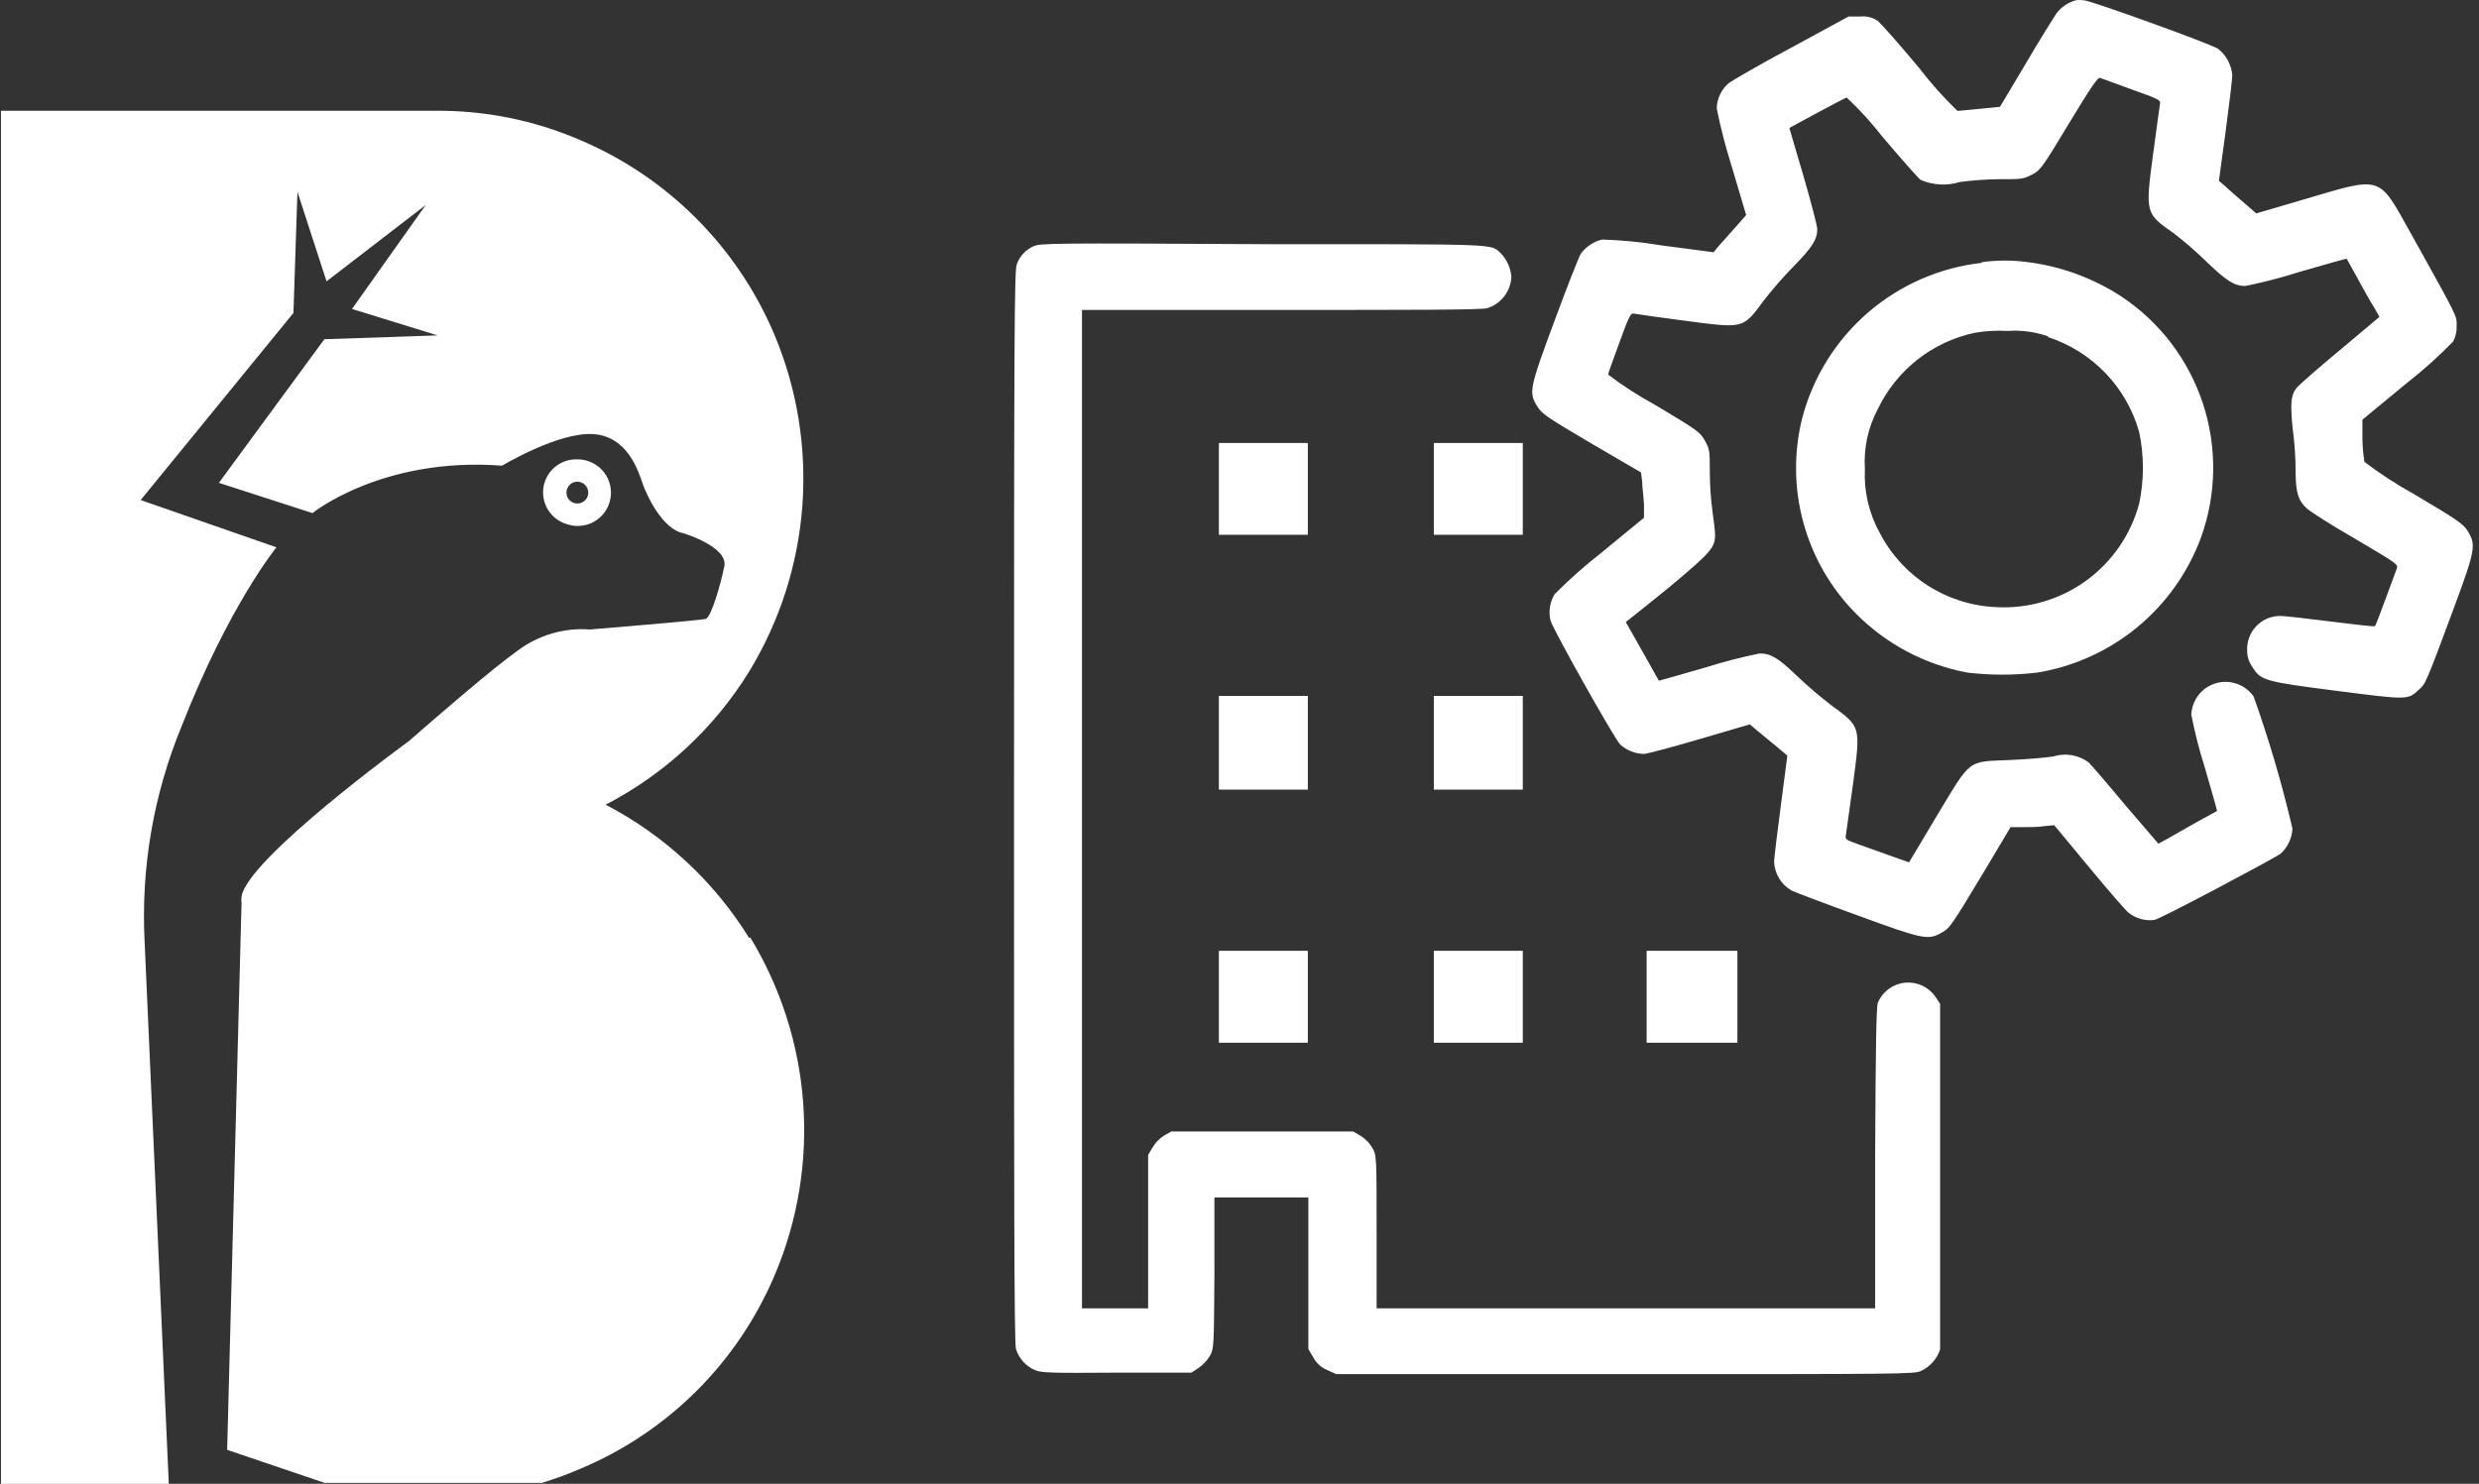 <svg width="157" height="94" viewBox="0 0 157 94" fill="none" xmlns="http://www.w3.org/2000/svg">
<rect x="0" y="0" width="157" height="94" fill="#333333" stroke="none"/>
<path fill-rule="evenodd" clip-rule="evenodd" d="M131.49 0.012C130.982 0.145 130.535 0.448 130.223 0.87C130.076 1.101 129.176 2.514 128.306 4.012L126.662 6.766L125.406 6.891L123.971 7.028C123.096 6.181 122.284 5.271 121.542 4.305C120.296 2.808 119.102 1.457 118.903 1.31C118.576 1.093 118.182 1 117.793 1.048H117.07L113.468 3.007C111.499 4.054 109.709 5.101 109.51 5.247C109.269 5.445 109.074 5.692 108.939 5.973C108.803 6.253 108.73 6.559 108.724 6.87C108.97 8.091 109.281 9.297 109.656 10.483L110.588 13.625L109.897 14.41L108.85 15.583L108.526 15.981L105.196 15.541C103.966 15.335 102.724 15.213 101.478 15.175C100.931 15.3 100.447 15.62 100.117 16.075C99.991 16.264 99.248 18.169 98.473 20.264C96.85 24.63 96.808 24.861 97.363 25.751C97.656 26.222 97.949 26.421 100.787 28.096L103.929 29.929L104.002 30.515C104.002 30.84 104.096 31.489 104.117 31.95V32.798L101.415 35.018C100.377 35.828 99.391 36.702 98.462 37.636C98.308 37.885 98.206 38.163 98.16 38.452C98.115 38.742 98.129 39.038 98.201 39.322C98.421 40.002 102.264 46.83 102.609 47.165C103.024 47.538 103.559 47.75 104.117 47.762C104.274 47.762 105.855 47.343 107.615 46.83L110.819 45.888L111.227 46.233L112.421 47.218L113.196 47.867L112.787 51.008C112.557 52.715 112.369 54.317 112.358 54.579C112.37 54.961 112.482 55.333 112.682 55.658C112.882 55.983 113.164 56.25 113.5 56.432C113.667 56.516 115.51 57.218 117.594 57.972C121.783 59.511 122.107 59.574 122.955 59.092C123.489 58.799 123.563 58.694 125.741 55.071L127.332 52.401H128.066C128.463 52.401 129.113 52.401 129.448 52.338L130.097 52.275L132.286 54.914C133.49 56.37 134.621 57.679 134.809 57.825C135.039 58.008 135.303 58.141 135.585 58.219C135.868 58.296 136.163 58.316 136.453 58.276C136.82 58.213 143.668 54.579 144.433 54.087C144.883 53.676 145.154 53.104 145.187 52.495C144.525 49.659 143.703 46.862 142.726 44.118C142.546 43.864 142.314 43.651 142.046 43.494C141.777 43.337 141.478 43.239 141.168 43.207C140.859 43.175 140.546 43.21 140.251 43.31C139.956 43.409 139.686 43.57 139.459 43.783C139.052 44.174 138.808 44.706 138.778 45.27C138.992 46.37 139.269 47.457 139.605 48.526C140.066 50.087 140.422 51.364 140.411 51.375L139.113 52.087L137.27 53.134L136.694 53.448L134.6 51.008C133.479 49.657 132.432 48.443 132.275 48.296C131.959 48.062 131.593 47.906 131.205 47.84C130.817 47.775 130.42 47.802 130.045 47.919C129.563 48.003 128.285 48.108 127.217 48.15C124.568 48.265 124.861 48.034 122.641 51.72L120.903 54.631L119.667 54.192L117.646 53.469C116.903 53.207 116.85 53.165 116.903 52.904L117.343 49.762C117.845 45.971 117.877 46.076 115.971 44.673C115.214 44.089 114.487 43.467 113.793 42.809C112.63 41.688 112.149 41.395 111.447 41.395C110.298 41.628 109.162 41.921 108.044 42.275C106.41 42.746 105.059 43.133 105.059 43.123C105.059 43.113 104.578 42.275 104.012 41.259L102.965 39.406L103.217 39.207C103.363 39.102 104.536 38.16 105.824 37.112C108.316 35.018 108.62 34.704 108.62 33.887C108.62 33.657 108.536 32.976 108.452 32.369C108.344 31.549 108.288 30.724 108.285 29.898C108.285 28.599 108.285 28.473 107.981 27.929C107.677 27.384 107.625 27.322 104.745 25.604C103.732 25.054 102.762 24.428 101.845 23.73C101.845 23.656 102.18 22.745 102.557 21.709C103.175 20.012 103.269 19.824 103.468 19.866C103.667 19.908 105.028 20.096 106.609 20.306C110.473 20.819 110.369 20.84 111.688 19.059C112.287 18.286 112.93 17.548 113.615 16.85C114.777 15.667 115.091 15.164 115.091 14.515C115.091 14.305 114.693 12.787 114.212 11.133C113.73 9.478 113.322 8.117 113.322 8.106C113.322 8.096 116.809 6.211 116.955 6.179C117.773 6.946 118.529 7.776 119.217 8.661C120.39 10.043 121.479 11.279 121.636 11.394C122.42 11.736 123.301 11.785 124.118 11.53C124.961 11.418 125.811 11.359 126.662 11.352C127.982 11.352 128.139 11.352 128.673 11.07C129.207 10.787 129.27 10.755 131.029 7.823C132.422 5.52 132.862 4.881 132.998 4.933L135.008 5.666C136.673 6.263 136.841 6.337 136.799 6.556C136.757 6.776 136.589 8.117 136.369 9.698C135.856 13.52 135.867 13.52 137.668 14.777C138.401 15.343 139.1 15.951 139.762 16.599C141.04 17.824 141.522 18.117 142.202 18.117C143.348 17.886 144.481 17.592 145.595 17.237C147.239 16.756 148.6 16.379 148.621 16.389L149.333 17.677C149.71 18.379 150.171 19.196 150.38 19.51L150.695 20.075L148.202 22.169C146.841 23.3 145.574 24.4 145.417 24.609C145.26 24.819 145.113 25.112 145.113 25.782C145.121 26.374 145.167 26.965 145.249 27.552C145.336 28.299 145.381 29.051 145.385 29.803C145.385 31.206 145.543 31.709 146.119 32.233C146.297 32.39 147.658 33.28 149.166 34.139C151.878 35.741 151.888 35.751 151.784 36.044C151.679 36.337 151.396 37.092 151.072 37.971C150.747 38.851 150.454 39.626 150.412 39.667C150.37 39.709 149.124 39.563 147.616 39.374C146.108 39.186 144.673 39.018 144.412 39.018C144.129 39.018 143.85 39.075 143.59 39.185C143.331 39.296 143.096 39.458 142.9 39.661C142.705 39.864 142.552 40.105 142.452 40.369C142.352 40.633 142.306 40.914 142.317 41.196C142.311 41.571 142.424 41.938 142.642 42.243C143.176 43.113 143.396 43.175 147.962 43.762C152.527 44.348 152.485 44.348 153.197 43.689C153.616 43.333 153.648 43.259 155.48 38.327C156.768 34.84 156.82 34.495 156.286 33.646C156.004 33.186 155.669 32.955 152.883 31.301C151.788 30.697 150.738 30.014 149.742 29.259C149.667 28.78 149.626 28.298 149.616 27.814V26.588L152.381 24.306C153.434 23.483 154.431 22.591 155.365 21.635C155.523 21.328 155.599 20.986 155.585 20.641C155.585 19.971 155.721 20.243 152.621 14.672C150.632 11.101 150.852 11.174 146.098 12.578L142.893 13.52L142.108 12.839C141.679 12.462 141.144 12.012 140.925 11.792L140.527 11.457L140.956 8.316C141.186 6.598 141.375 4.996 141.375 4.766C141.348 4.439 141.255 4.122 141.1 3.834C140.945 3.546 140.732 3.292 140.474 3.09C140.003 2.776 132.526 0.075 132.003 0.022C131.833 -0.003 131.661 -0.007 131.49 0.012ZM65.446 15.604C65.204 15.713 64.987 15.869 64.807 16.063C64.627 16.257 64.488 16.486 64.398 16.735C64.241 17.101 64.22 20.693 64.22 51.102C64.22 74.454 64.22 85.187 64.346 85.47C64.441 85.771 64.601 86.046 64.814 86.278C65.028 86.51 65.29 86.692 65.582 86.811C65.99 86.968 66.629 86.988 70.755 86.957H75.456L75.917 86.653C76.204 86.45 76.446 86.189 76.629 85.889C76.881 85.428 76.88 85.365 76.912 80.653V75.857H82.86V80.653V85.46L83.174 85.994C83.363 86.355 83.675 86.637 84.054 86.79L84.629 87.051H102.923C120.379 87.051 121.238 87.051 121.657 86.852C121.941 86.72 122.195 86.53 122.404 86.296C122.613 86.062 122.772 85.788 122.872 85.491C122.872 85.292 122.872 80.255 122.872 74.36V63.595L122.568 63.134C122.354 62.83 122.063 62.588 121.725 62.433C121.387 62.279 121.014 62.217 120.644 62.254C120.274 62.291 119.921 62.427 119.62 62.646C119.32 62.865 119.083 63.16 118.934 63.501C118.83 63.752 118.788 66.098 118.756 73.355V82.884H87.184V78.025C87.184 73.229 87.184 73.156 86.902 72.705C86.727 72.401 86.479 72.145 86.179 71.962L85.698 71.679H74.179L73.739 71.93C73.438 72.115 73.186 72.37 73.006 72.674L72.713 73.166V78.025V82.884H68.524V19.635H81.163C89.541 19.635 93.928 19.635 94.2 19.52C94.623 19.385 94.995 19.124 95.266 18.773C95.538 18.421 95.695 17.995 95.719 17.552C95.678 16.986 95.441 16.453 95.049 16.044C94.379 15.436 95.153 15.468 80.001 15.468C66.514 15.394 65.864 15.405 65.446 15.604ZM125.51 16.651C122.844 16.95 120.33 18.05 118.3 19.805C116.27 21.56 114.819 23.888 114.138 26.484C113.596 28.652 113.619 30.924 114.204 33.081C114.788 35.239 115.916 37.211 117.479 38.809C119.408 40.78 121.898 42.107 124.61 42.61C126.074 42.782 127.554 42.782 129.018 42.61C131.351 42.228 133.541 41.234 135.364 39.729C137.187 38.224 138.578 36.262 139.396 34.044C140.383 31.304 140.423 28.312 139.51 25.547C138.597 22.781 136.783 20.401 134.359 18.787C132.532 17.595 130.453 16.842 128.285 16.588C127.363 16.475 126.431 16.482 125.51 16.609V16.651ZM129.699 21.353C131.084 21.802 132.336 22.587 133.345 23.638C134.353 24.688 135.087 25.972 135.479 27.374C135.794 28.866 135.794 30.406 135.479 31.898C134.955 33.858 133.773 35.58 132.133 36.775C130.492 37.97 128.491 38.566 126.463 38.463C124.922 38.405 123.424 37.939 122.122 37.113C120.82 36.287 119.759 35.131 119.05 33.761C118.364 32.525 118.038 31.121 118.107 29.709C118.023 28.394 118.306 27.082 118.924 25.918C119.509 24.695 120.368 23.622 121.434 22.783C122.499 21.944 123.744 21.362 125.071 21.081C125.762 20.964 126.465 20.926 127.165 20.965C128.031 20.904 128.901 21.022 129.72 21.311L129.699 21.353ZM77.195 30.966V33.877H82.828V28.065H77.195V30.966ZM90.808 30.966V33.877H96.441V28.065H90.808V30.966ZM77.195 47.06V50.024H82.828V44.087H77.195V47.06ZM90.808 47.06V50.024H96.441V44.087H90.808V47.06ZM77.195 63.145V66.056H82.828V60.234H77.195V63.145ZM90.808 63.145V66.056H96.441V60.234H90.808V63.145ZM104.285 63.145V66.056H110.033V60.234H104.285V63.145Z" fill="white"/>
<path d="M35.874 31.207C35.874 31.39 35.947 31.566 36.076 31.695C36.206 31.825 36.382 31.898 36.565 31.898C36.748 31.898 36.924 31.825 37.054 31.695C37.183 31.566 37.256 31.39 37.256 31.207C37.256 31.023 37.183 30.848 37.054 30.718C36.924 30.588 36.748 30.516 36.565 30.516C36.382 30.516 36.206 30.588 36.076 30.718C35.947 30.848 35.874 31.023 35.874 31.207ZM35.874 33.196C35.386 33.047 34.969 32.724 34.703 32.29C34.436 31.855 34.337 31.338 34.424 30.835C34.511 30.332 34.779 29.879 35.177 29.56C35.575 29.241 36.076 29.078 36.586 29.102C36.829 29.098 37.071 29.14 37.298 29.227C37.824 29.416 38.254 29.807 38.492 30.312C38.731 30.818 38.759 31.398 38.57 31.924C38.381 32.45 37.991 32.88 37.486 33.119C36.98 33.357 36.4 33.385 35.874 33.196ZM47.508 59.375C49.438 62.55 50.589 66.138 50.866 69.844C51.143 73.55 50.537 77.269 49.099 80.695C46.763 86.277 42.325 90.716 36.743 93.052C35.951 93.395 35.14 93.692 34.313 93.942H20.564L14.386 91.848L15.297 57.229C15.281 57.09 15.281 56.949 15.297 56.81C15.622 54.422 25.884 46.956 25.884 46.956C27.852 45.239 31.193 42.349 32.785 41.218C34.101 40.23 35.73 39.754 37.371 39.877C37.371 39.877 44.377 39.301 44.701 39.207C45.026 39.113 45.623 37.113 45.874 35.877C46.125 34.641 43.288 33.783 43.288 33.783C41.947 33.532 40.952 31.364 40.701 30.641C40.45 29.919 39.78 27.636 37.56 27.5C35.34 27.364 31.8 29.5 31.8 29.5C24.208 28.924 19.789 32.505 19.789 32.505L13.863 30.589L20.543 21.489L27.716 21.248L22.292 19.573L26.962 12.986L20.68 17.824L18.837 12.149L18.585 19.824L8.909 31.678L17.507 34.673C17.507 34.673 14.501 38.348 11.496 46.024C9.712 50.353 8.915 55.025 9.161 59.7L10.69 94.005H0.061V7.017H27.591C30.718 6.993 33.816 7.617 36.691 8.85C42.264 11.198 46.698 15.633 49.047 21.206C50.485 24.633 51.09 28.352 50.814 32.058C50.537 35.764 49.386 39.351 47.455 42.526C45.246 46.117 42.1 49.039 38.355 50.977C42.096 52.925 45.24 55.849 47.455 59.438" fill="white"/>
</svg>
